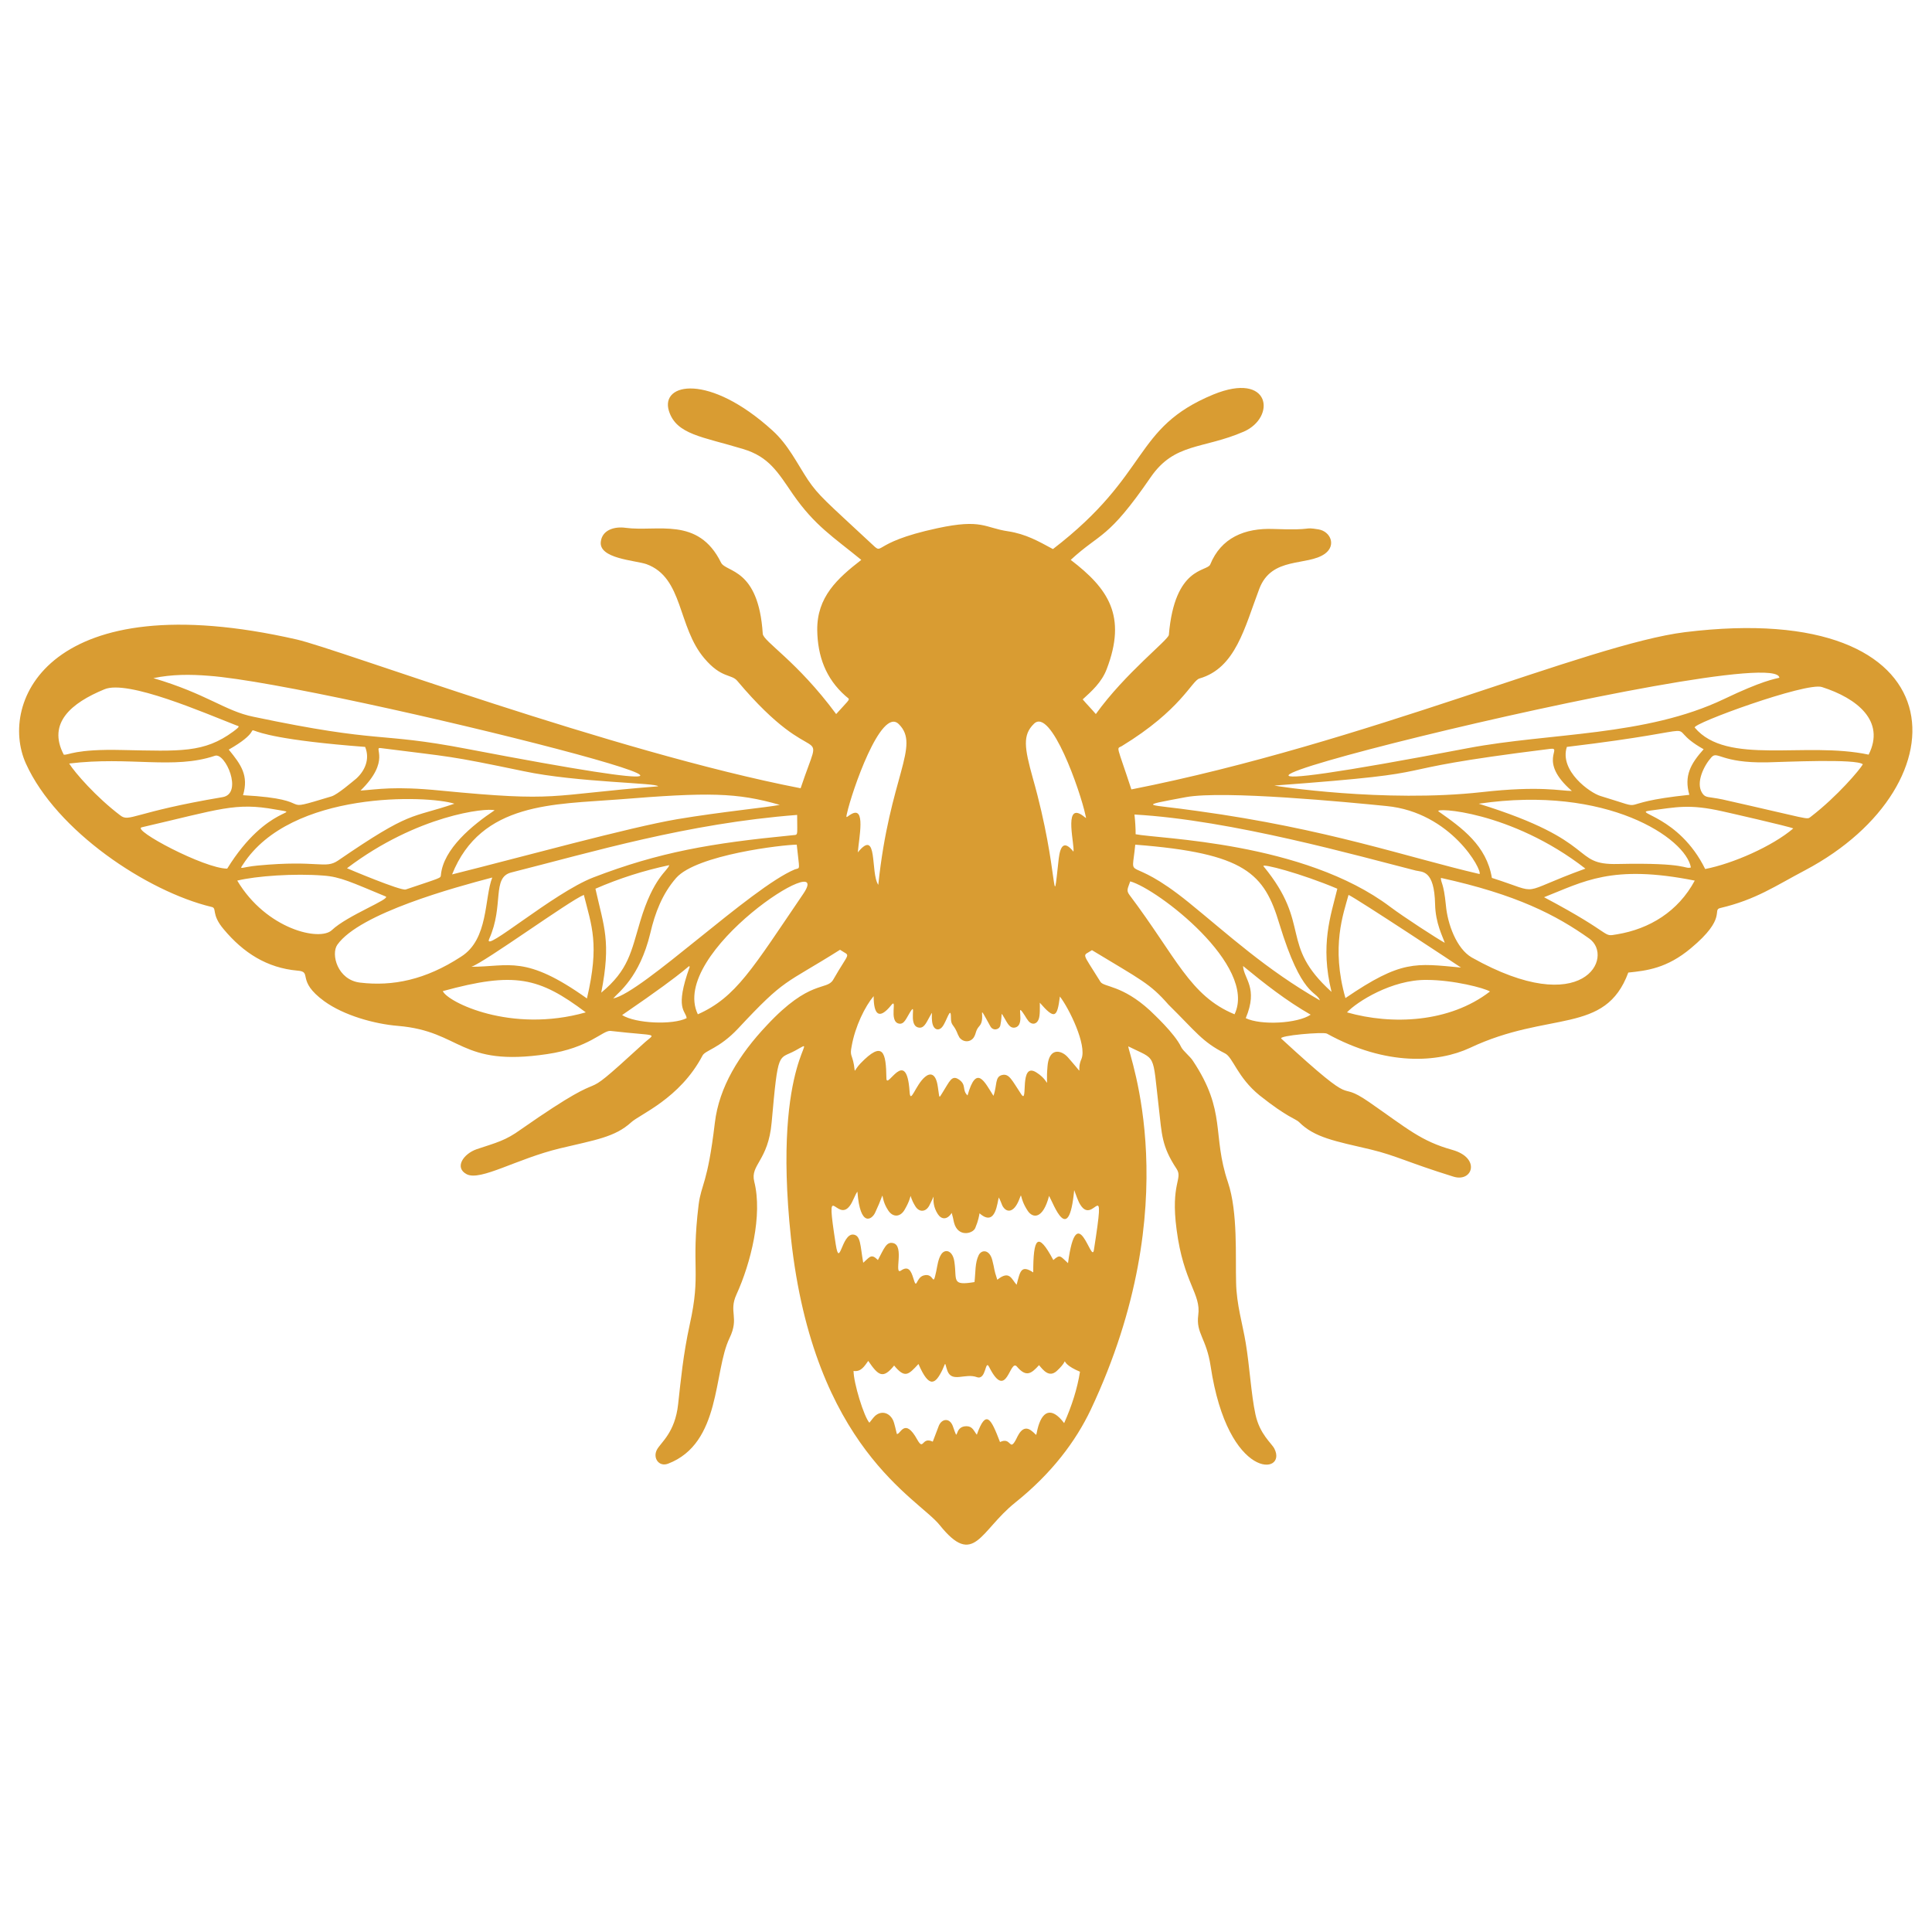 <?xml version="1.0" encoding="utf-8"?>
<!-- Generator: Adobe Illustrator 23.0.2, SVG Export Plug-In . SVG Version: 6.00 Build 0)  -->
<svg version="1.1" id="Layer_1" xmlns="http://www.w3.org/2000/svg" xmlns:xlink="http://www.w3.org/1999/xlink" x="0px" y="0px" fill="#d99c32"
	 viewBox="0 0 500 500" style="enable-background:new 0 0 500 500;" xml:space="preserve">
<path d="M282.6,245.9c-2.5,1.7-2.8,0.1,2.2,8.2c0.9,1.4,5.6,0.8,12.8,7.4c0.8,0.8,6.4,5.9,8.1,9.5c0.5,1,2.3,2.4,3,3.5
	c8.8,13.2,4.9,19.1,9.1,31.5c2.6,7.7,1.9,19.4,2.1,25.9c0.1,5.7,1.7,10.8,2.5,15.7c1,6,1.4,13.3,2.5,18.4c1.1,5.2,4.2,7.5,4.9,8.9
	c3.5,6.8-12,8.6-16.5-21.4c-1.1-7.2-3.8-8.4-3.2-13.1c0.8-5.6-3.8-8.3-5.6-22.2c-1.6-12,1.7-13.1,0-15.7c-3.9-5.9-3.8-8.9-4.6-15.8
	c-1.7-14.6-0.5-12.2-7.9-15.9c0,2,15.5,40.5-9.7,94c-3.9,8.2-10.1,16.5-19.6,24.1c-9.1,7.3-10.6,16.9-19.5,5.8
	c-5.5-6.9-32.6-19.9-38.5-74.3c-5.1-47.8,8.6-52.6,1.1-48.5c-4.4,2.4-4.4-0.5-6.1,18.6c-0.9,10-5.6,10.9-4.5,15.3
	c2.2,8.7-0.9,21.1-4.6,29.2c-2.1,4.6,0.8,5.9-1.8,11.3c-4.2,8.7-2.1,27.2-15.9,32.5c-2.4,0.9-4-1.5-2.9-3.6c1-1.9,4.7-4.4,5.5-11.8
	c0.7-6.3,1.3-12.8,3-20.6c3-13.5,0.3-14.6,2.3-31c0.7-5.5,2.3-5.2,4.2-21.2c1.1-9.3,6.3-17.7,13.5-25.3
	c11.1-11.9,15.4-8.9,17.1-11.7c4.4-7.7,4.6-5.9,1.8-7.8c-14.6,9.2-14,7.1-26.4,20.4c-4.9,5.2-8.5,5.6-9.2,7
	c-5.9,11.2-16.3,15.2-18.5,17.3c-4.2,3.8-9.2,4.5-18.4,6.7c-11.2,2.7-20.5,8.5-24.1,6.7c-3.3-1.7-0.9-5.3,2.6-6.5
	c5.1-1.7,7.4-2.2,11.4-5.1c27.2-19,11.5-3.7,31.6-22.1c3.3-3.1,4.6-1.9-8.4-3.4c-2-0.2-5.5,4.4-16.4,6c-22.8,3.4-22-5.9-38.6-7.3
	c-6.1-0.5-14-2.7-19.1-6.4c-7.4-5.4-2.9-7.6-6.9-7.9c-7.9-0.7-14-4.6-19.1-10.7c-3.4-4-1.6-5.5-3.2-5.8c-16.6-4-40.1-19.6-48-37.1
	c-7.2-16,6.1-46.7,70.1-32.1c10.9,2.5,81.9,29.1,130.4,38.5c6.3-18.9,4.8-2.6-16.4-27.8c-1.5-1.8-4.1-0.6-8.5-5.8
	c-7-8.2-5.4-20.9-15-24.4c-2.9-1-12.5-1.4-11.8-5.9c0.4-3,3.6-3.9,6.4-3.5c8.2,1.1,18.8-3,24.7,9c1.3,2.6,9.7,1.3,10.8,18.4
	c0.1,2,8.8,7,19,20.8c4-4.5,3.7-3.5,2.4-4.7c-5.1-4.5-7.2-10.3-7.3-17c-0.1-8.6,5.2-13.4,11.4-18.2c-7.2-5.9-12-8.8-17.7-17
	c-3.9-5.7-6.2-9.7-12.9-11.7c-10.5-3.2-17.3-3.7-19.2-9.9c-2.2-7.2,10.4-9.8,26.8,5.1c4.1,3.7,6.3,8.4,9.2,12.8
	c2.8,4.1,4.6,5.5,16.1,16.2c4.1,3.8-0.8,0.2,17.4-3.7c11.6-2.5,12.2-0.1,18.3,0.8c4.6,0.7,7.9,2.6,11.6,4.6
	c25.4-19.5,20.5-31.3,41.5-40c14.9-6.1,16.3,5.9,7.9,9.6c-10.6,4.6-17.9,2.8-24.1,11.8c-11.2,16.3-12.9,14.2-20.7,21.4
	c9.7,7.4,14.6,14.5,9.3,28.3c-1.3,3.4-3.9,5.7-6.2,7.8c1.1,1.3,2.3,2.5,3.4,3.8c7.6-10.6,18.8-19.2,18.9-20.5
	c1.5-17.8,9.9-16.3,10.7-18.2c2.8-6.9,8.9-9.5,16.4-9.2c11,0.4,7.3-0.6,11.6,0.1c3.1,0.5,4.7,4.1,1.7,6.3c-4.6,3.3-13.8,0.6-17,9.1
	c-3.8,10-6.1,20.5-15.5,23.2c-2,0.6-4.7,8.1-20.1,17.5c-1.4,0.8-1.4-0.7,2.5,11.2c60.8-12,118.2-37.6,143.3-40.7
	c71.6-8.8,72.6,39.6,31.1,61.6c-7.8,4.1-12.7,7.6-22,9.8c-2.2,0.5,1.9,2.5-7.6,10.4c-6.2,5.2-11.4,5.8-16.2,6.3
	c-6,16.2-20.5,9.8-41,19.5c-8.2,3.8-21.6,4.8-37-3.7c-0.9-0.5-12.7,0.5-11.8,1.3c21.3,19.6,13.4,10,22.7,16.4
	c10.1,7,13.4,10.1,21.6,12.4c7.4,2.1,5.2,8.5,0.2,6.9c-11.9-3.7-14.7-5.4-21.3-7c-9.4-2.2-14.6-3.1-18.6-7.1
	c-0.9-0.9-2.9-1.1-10.2-6.9c-5.8-4.7-6.9-9.9-9-10.9c-5.9-3-7.4-5.5-14.6-12.6C297.6,254.5,295.3,253.6,282.6,245.9z M263.1,332.5
	c0.9-3.4,1.1-5.3,4.3-3.2c0-8.8,1.1-10.9,5.2-3.2c1.8-1.6,1.8-1,3.8,0.8c2.3-17.2,6.1,0.5,6.7-3.4c3.2-20.5,0-6.1-3.5-11.7
	c-0.5-0.7-1.2-2.7-1.6-3.8c-1.4,14.7-5.3,3.6-6.5,1.5c-1.6,6.1-4.2,5.8-5.5,3.9c-2.4-3.6-1.3-5.3-2.3-2.8c-1.4,3.4-3.3,3.3-4.3,1.4
	c0,0-0.5-1.3-0.9-2.1c-0.4,0.9-0.7,7.9-5,4.1c-0.1,0.6-0.3,1.9-1.1,3.8c-0.6,1.5-4.5,2.5-5.5-1.4c-0.3-1.2,0-0.3-0.6-2.5
	c-1.2,1.9-2.7,1.7-3.6,0.3c-2.4-3.7,0.2-6.8-2.2-2.2c-0.9,1.7-2.6,1.8-3.6,0.2c-2.3-3.7-0.1-3.7-2.8,0.9c-1.1,1.9-3,2-4.2,0.2
	c-2.7-4-0.2-6.3-3.4,0.5c-0.8,1.8-3.9,4-4.6-5.4c-0.6,0.7-1.2,2.7-2,3.7c-3.4,4.5-6.4-7.9-3.6,10c1,6.3,1.5-2.8,4.5-2.6
	c2,0.2,1.8,2.8,2.6,7.3c1.8-1.6,2.1-2.4,3.8-0.7c1.6-3,2.2-4.8,3.9-4.4c3.1,0.6,0.1,8.5,2.1,7.1c1.9-1.3,2.6,0.1,3.2,2.1
	c0.9,3.1,0.6-0.2,2.6-0.8c2.9-0.9,2.3,3.5,3.3-1.1c0.3-1.5,0.5-3.2,1.3-4.4c1-1.5,3-1,3.4,2c0.7,4.7-0.9,6.2,5.2,5.2
	c0.3-2.6,0.1-5,1.1-7c0.8-1.5,2.8-1.4,3.5,1.3c0.7,2.7,0.3,2.1,1.3,5.1C261.3,328.6,261.8,331.1,263.1,332.5z M274.3,257.9
	c-0.7,5.4-1.3,6.1-5.2,1.6c0,1.1,0.1,3.3-0.3,4.3c-0.5,1.3-1.7,1.5-2.6,0.5c-0.4-0.5-0.7-1-1-1.5c-2.7-4.2,0.4,2.3-2.4,3.1
	c-1.5,0.4-2.1-1.2-2.9-2.5c-1.1-1.8-0.4-1.1-1,1.9c-0.2,1.2-1.9,1.6-2.6,0.3c-3.8-6.9-1-2.1-2.8-0.1c-1.1,1.2-0.8,1.9-1.5,3
	c-0.9,1.3-2.7,1.3-3.7,0c-0.3-0.5-0.5-1-0.7-1.5c-0.9-2-1.5-1.6-1.5-3.6c0-3.4-1.1,0.9-2.2,2.3c-0.9,1.2-2.5,1-2.7-1.6
	c-0.2-2.1,0.4-2.7-0.7-0.8c-0.8,1.4-1.4,3-2.9,2.6c-2.7-0.7-0.2-7-2.1-3.9c-1,1.6-1.5,3.2-2.9,2.9c-2.7-0.6-0.2-7-2-4.7
	c-3.1,3.8-4.5,2.4-4.5-2.4c-2.2,2.6-4.8,7.8-5.7,13c-0.5,2.5,0.1,2,0.6,4.8c0.4,2.4-0.2,1.6,1.7-0.4c5.9-6.1,6.6-2.8,6.7,3.8
	c0,3.4,5.2-8.5,6,3.5c0.2,3.5,1.5-1.7,4-3.8c1.3-1.1,2.8-1,3.3,2.5c0.5,3.1,0.2,3.2,1.2,1.6c1.9-3,2.4-4.7,4.3-3.4
	c2,1.4,0.7,2.7,2.2,4.1c2.3-8.2,4.4-3.5,6.7,0.1c1-2.7,0.3-5,2.3-5.4c1.8-0.4,2.5,1.4,4.9,5c1.9,2.9-0.7-8.7,4-5.6
	c3.9,2.5,2.2,5,2.8-1.7c0.3-3.6,2.1-4.2,3.8-3.4c1.2,0.6,1.5,1.2,3.5,3.5c1.8,2.1,0.2,0.9,1.5-2C281.3,270.4,276.7,261,274.3,257.9z
	 M275.4,368.3c2-4.5,3.4-8.9,4.1-13.3c-6.7-2.8-1.7-4.2-6-0.2c-2,1.8-3.5-0.2-4.6-1.5c-2,2.2-3.3,3.2-5.7,0.4
	c-1.9-2.3-2.6,9.2-7.2,0.1c-1.1-2.2-0.7,3.5-3.2,2.6c-3-1.1-6.4,1.5-7.6-1.6c-0.8-2.2-0.3-2.5-1.3-0.3c-1.8,3.7-3.4,5-6.2-1.5
	c-2.6,2.8-3.5,3.8-6.3,0.4c-2.9,3.6-4.1,2.6-6.7-1.2c-1,1.4-1.9,2.9-3.8,2.6c0,3.1,2.7,11.9,4.1,13.4c0.5-0.6,0.9-1.2,1.4-1.7
	c1.6-1.5,3.7-1,4.7,1c0.4,0.8,0.8,2.9,1,3.6c0.9,0.3,2-4.5,5.3,1.5c1.7,3,1.1-0.9,4,0.5c0.4-1.1,1.2-3.2,1.6-4.2
	c0.8-1.8,2.8-2,3.6,0.2c1.7,4.9,0,0,3.5,0c1.6,0,1.9,1.2,2.7,2.2c2.4-6.8,3.7-4.1,6,1.9c2.9-1.4,2.4,2.4,4-0.4
	c0.5-0.8,1.7-4.6,4.3-2.4c1.4,1.1,0.9,1.5,1.4-0.5C269.6,365.3,272,363.8,275.4,368.3z M39.7,175.5c13.9,4.1,18.5,8.5,25.9,10
	c33.8,7.1,31.7,3.8,55.2,8.3c120.2,23-35.5-16.6-66.7-18.9C49.2,174.5,44.5,174.5,39.7,175.5z M460.5,175.4
	c-0.9-10.4-220.2,44.9-80.5,18.2c21.2-4,45.9-3,66.2-12.7C456,176.2,459.3,175.7,460.5,175.4z M372.9,227.2c0,1.4,0.7,1.1,1.3,7.1
	c0.4,4.7,2.7,11.2,6.7,13.5c29,16.3,37-0.2,30.4-4.9C402.7,236.8,392.5,231.5,372.9,227.2z M127.4,227.1
	c-9.5,2.5-34.3,9.2-40.1,17.4c-1.7,2.4,0,9.1,5.9,9.8c8.4,1,16.9-0.7,26.1-6.7C126.5,243.1,125.3,232.4,127.4,227.1z M117,226.3
	c18-4.5,45.9-12.2,58.3-14.3c11.3-1.9,23.7-3.1,26.5-3.7c-11.1-3.2-18.4-3.3-41.8-1.4C143.6,208.2,124.5,207.5,117,226.3z
	 M382.9,226.2c0.8-0.9-7.3-16-24.1-17.6c-10-1-42.1-4.1-51.9-2.3c-13.3,2.5-10,1.7,3.1,3.6C343.5,214.5,364,221.8,382.9,226.2z
	 M341.6,258.9c-1-2.6-4.7-0.8-10.5-19.8c-3.9-13-8.7-18.3-37.3-20.5c-1,10.5-2.5,1.7,13.9,15C317.8,241.8,327.6,250.9,341.6,258.9z
	 M206.2,218.6c-3.5,0-25.9,2.6-31.2,8.6c-3.6,4.1-5.5,9.1-6.7,14.3c-2.8,11.6-8.3,15.3-9.6,16.9c7.5-1.5,35.7-28.7,47-33.4
	C207.2,224.5,206.9,225.5,206.2,218.6z M206.3,210.9c-28.5,2.2-53,9.6-74,14.9c-5.1,1.3-1.8,8.5-5.7,17.2
	c-1.8,4,16.6-11.9,26.9-15.9c17.1-6.6,30.7-8.9,51.2-10.9C206.7,215.9,206.3,216.9,206.3,210.9z M293.9,215.9
	c5.9,1.2,43.5,1.9,65.9,18.8c3.6,2.7,12.1,8.2,14.1,9.3c-0.5-1.6-2.4-5-2.5-10c-0.2-8.9-3.3-8.3-5-8.7
	c-14.6-3.7-47.7-13.1-72.8-14.5C293.8,212.7,293.9,214.3,293.9,215.9z M16.5,195.3c1.2,0.2,2.8-1.5,15.1-1.2
	c15.1,0.3,21.2,0.8,28.8-4.8c2-1.5,1.4-1.3,0.7-1.6c-8-3.1-28.1-11.9-34.1-9.3C18.5,181.9,12.2,187.1,16.5,195.3z M483.6,195.3
	c4.4-8.7-3-14.6-12.1-17.5c-4.1-1.3-33.7,9.5-32.9,10.5C446.9,198.2,467.2,191.8,483.6,195.3z M405.5,193.3c-2,6.2,6,11.9,8.7,12.7
	c13.9,4.2,1.9,1.9,23-0.3c-1.4-4.9,0.3-8,3.7-11.8C428.6,187,446.4,188.4,405.5,193.3z M62.9,205.8c20.6,1.1,7.6,4.9,22.9,0.3
	c1.6-0.5,5.4-3.8,6.4-4.6c2.2-2,3.6-5,2.3-8.2c-44.5-3.4-20.1-8-35.3,0.7C62.4,197.9,64.4,200.7,62.9,205.8z M170.3,203.5
	c0.1-0.9-21-1-34.7-3.9c-20.2-4.2-18.3-3.6-37.1-6c-2-0.3,2.8,3.2-5.2,11c4.5-0.3,8.6-1.2,20.7,0
	C144.9,207.6,141.4,205.8,170.3,203.5z M329.8,203.3c0,0.1,28.5,4.5,53.7,1.7c15.1-1.7,20.4-0.3,23.3-0.3c-9-7.8-2.2-11.3-5.6-10.9
	C352,199.9,379.7,199.6,329.8,203.3z M482.1,197.8c-1.6-1.5-20.4-0.6-24.9-0.5c-11.9,0.2-12.7-3.1-14.3-1.3
	c-1.9,2.1-4.1,6.5-2.4,9.2c0.9,1.4,1.5,0.9,5.3,1.7c23.1,5.2,21.7,5.3,22.8,4.5C475.5,206.1,481.4,199.1,482.1,197.8z M17.9,197.6
	c1.5,2.4,7,8.7,13.2,13.4c2.4,1.9,3.3-0.8,26.5-4.7c5.4-0.9,0.7-11.7-2-10.7C44.9,199.2,33.6,195.7,17.9,197.6z M382.7,208
	c31.6,9.8,23.7,15.9,36,15.6c18.3-0.4,17.1,1.4,18.9,0.9C436.3,217,416,203.1,382.7,208z M117.6,208c-6.8-2.2-42.3-3.5-54.7,15.7
	c-1.1,1.6-0.5,0.7,3.8,0.3c15.8-1.5,17.4,1,20.8-1.3C106.6,209.6,106.1,211.9,117.6,208z M61.4,227.9c7.5,12.6,21.4,15.8,24.5,12.8
	c4-3.8,15.4-8.1,13.9-8.7c-8.7-3.6-11.7-5.1-16.1-5.4C76.2,226,66.3,226.7,61.4,227.9z M399.6,232.2c18.7,9.9,14.8,10.3,18.9,9.6
	c8.4-1.4,15.8-5.9,20.1-13.9C417.1,223.6,409.8,228.2,399.6,232.2z M151.1,231.6c-3.6,1.4-25.6,17.4-29.1,18.6
	c9.8,0,13.9-3.2,29.9,8.2C155.2,244.3,153.1,239.6,151.1,231.6z M378.1,250.4c-0.1-0.1-27.2-18-29.1-18.8
	c-1.3,4.8-4.6,13.4-0.8,26.7C362.7,248.4,366.3,249.3,378.1,250.4z M410.3,224.8c-19.3-15-39.5-15.9-38-14.8
	c6.1,4.3,12.4,8.8,13.8,17.2C399.6,231.5,392.1,231.4,410.3,224.8z M89.8,224.7c0.2,0.1,13.9,5.9,15.2,5.5c9.2-3.1,9-2.9,9.1-3.7
	c0.6-6.8,8.2-13,13.9-16.8C125.9,209,108,210.9,89.8,224.7z M180.6,262.5c9.9-4.4,14.1-11.8,27.3-31.2
	C216.3,218.9,172.9,246.5,180.6,262.5z M319.5,262.5c6-12.6-20-32.5-27-34.4c-0.6,1.8-1.1,2.3-0.2,3.5
	C304.5,247.8,307.9,257.7,319.5,262.5z M58.8,224.8c10.5-17,20.3-13.9,12.5-15.3c-10.4-1.9-14.3-0.1-34.6,4.6
	C33.9,214.7,52.9,224.8,58.8,224.8z M441.3,224.9c7.2-1.4,17.4-5.9,22.8-10.5c-1-0.5-17.7-4.3-18.2-4.4c-8.8-2-12-1.1-19-0.2
	C422.4,210.4,434.5,211.1,441.3,224.9z M227.3,229c2.9-28,11-36,5.3-41.6c-4.6-4.6-12.2,17.6-13.4,23.1c-0.4,1.6,0,0.8,1.1,0.2
	c3.8-2.2,2,6.1,1.7,9.9C227.3,214.1,225.2,225.9,227.3,229z M277.8,220.4c0.4-1.5-2.5-12.3,2-9.6c1.4,0.9,1.4,1.4,1.1,0.1
	c-1.3-6.1-8.9-27.9-13.3-23.6c-3,2.9-2.5,6.2-0.3,14.1c6.9,24.3,4.9,36.9,6.7,20.8C274.4,218.9,275.4,217.4,277.8,220.4z
	 M344.6,256.7c-3-12.2-0.2-19.7,1.5-26.7c-9.2-3.9-19.8-6.7-19.1-5.8C339.6,239.5,330.9,244.3,344.6,256.7z M155.6,256.9
	c7.1-5.9,7.7-10.5,10.1-18.5c3.4-11.4,7.1-13,7.5-14.5c-6.6,1.4-12.9,3.4-19.1,6.1C156.3,239.9,158.2,243.6,155.6,256.9z M348.6,262
	c11.6,3.3,26.5,2.7,37-5.4c-1.4-0.9-9.5-3-16.4-3C360.2,253.5,351.1,259.3,348.6,262z M114.6,256.5c1.2,2.8,17.6,11,37,5.5
	C139.5,252.9,133.2,251.4,114.6,256.5z M178.5,250.2c-0.5-0.5,1.5-0.5-17.5,12.5c3.5,2.2,13.1,2.6,16.7,0.8
	C177.5,261.5,174.5,261.3,178.5,250.2z M322.4,263.5c3.9,1.9,13.4,1.4,16.8-0.9c-6.3-3.6-11.9-8-17.5-12.6
	C321.9,253.4,325.7,255.6,322.4,263.5z"/>
</svg>
